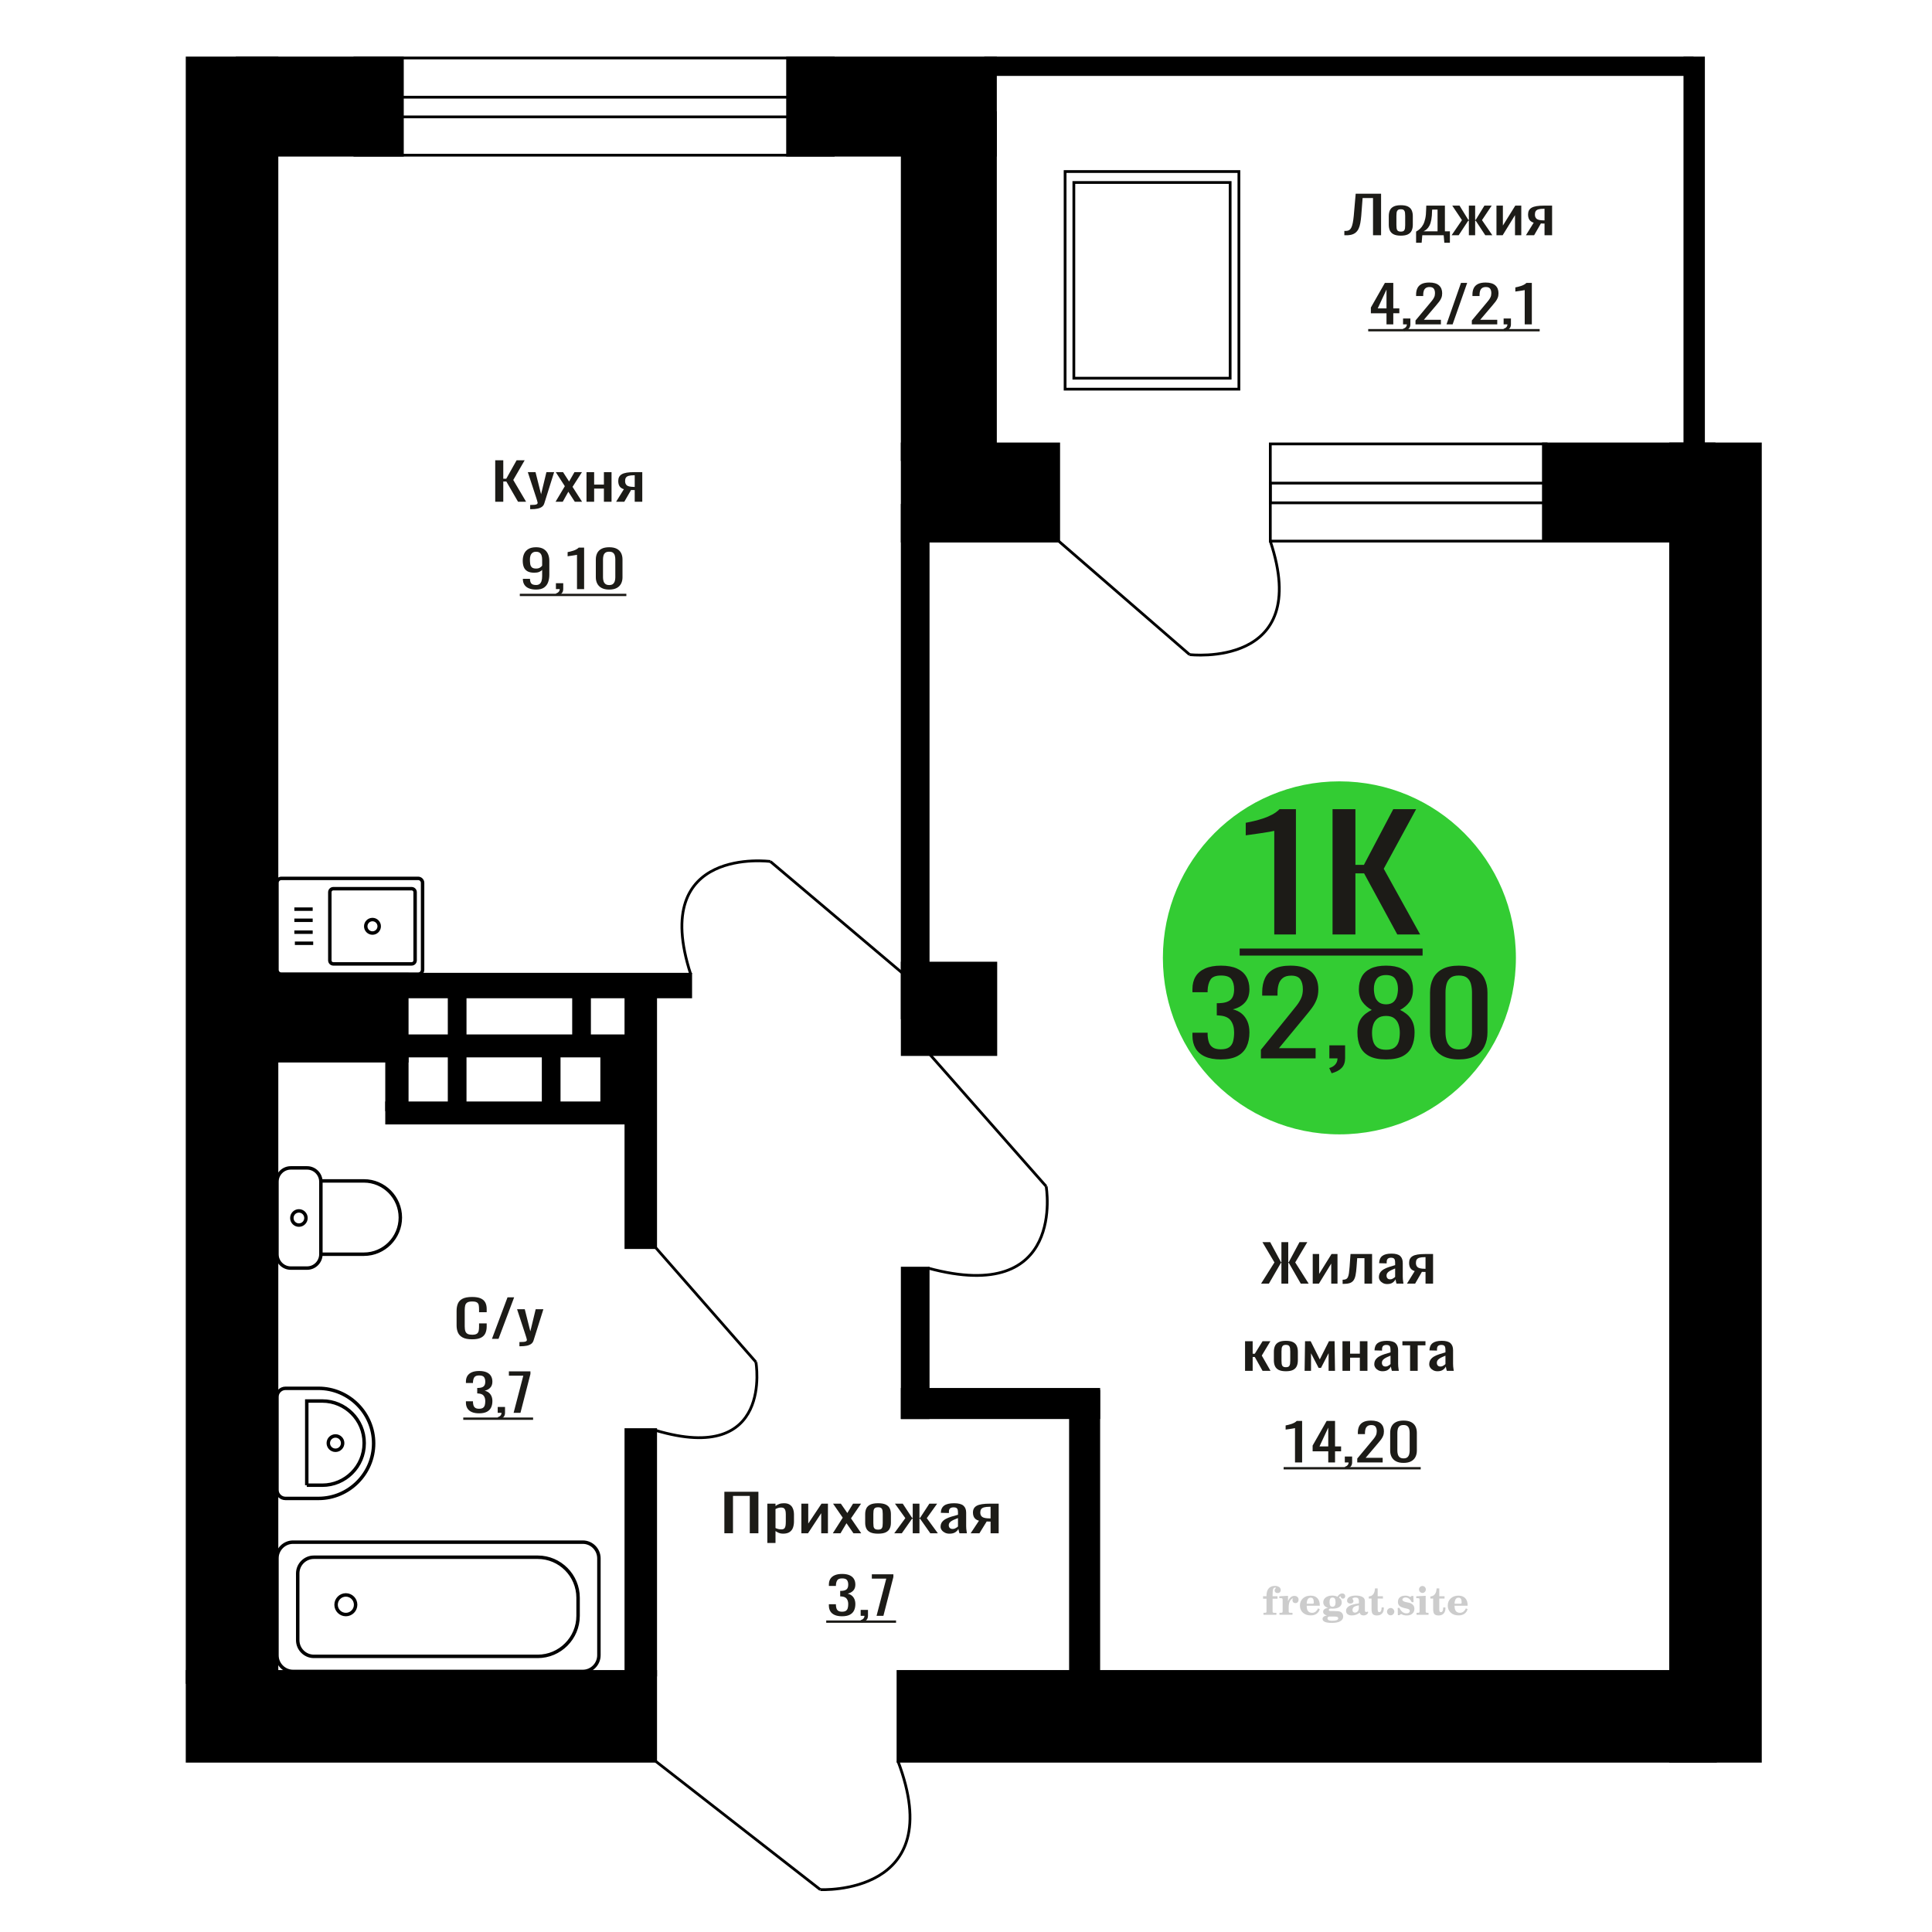 <?xml version="1.0" encoding="UTF-8"?>
<!DOCTYPE svg PUBLIC "-//W3C//DTD SVG 1.1//EN" "http://www.w3.org/Graphics/SVG/1.1/DTD/svg11.dtd">
<!-- Creator: CorelDRAW 2019 -->
<svg xmlns="http://www.w3.org/2000/svg" xml:space="preserve" width="140mm" height="140mm" version="1.1" style="shape-rendering:geometricPrecision; text-rendering:geometricPrecision; image-rendering:optimizeQuality; fill-rule:evenodd; clip-rule:evenodd"
viewBox="0 0 14000 14000"
 xmlns:xlink="http://www.w3.org/1999/xlink">
 <defs>
  <style type="text/css">
   <![CDATA[
    .str0 {stroke:black;stroke-width:25;stroke-miterlimit:22.926}
    .str2 {stroke:black;stroke-width:25.01;stroke-miterlimit:22.926}
    .str1 {stroke:black;stroke-width:20;stroke-miterlimit:22.926}
    .fil1 {fill:none}
    .fil5 {fill:black}
    .fil4 {fill:#1C1B17}
    .fil3 {fill:#33CC33}
    .fil0 {fill:#1C1B17;fill-rule:nonzero}
    .fil2 {fill:#CCCCCC;fill-rule:nonzero}
   ]]>
  </style>
 </defs>
 <g id="Слой_x0020_1">
  <polygon class="fil0" points="5249.01,11110.61 5249.01,10809.88 5495.69,10809.88 5495.69,11110.61 5433.18,11110.61 5433.18,10839.95 5311.5,10839.95 5311.5,11110.61 "/>
  <path id="1" class="fil0" d="M5560.4 11181.15l0 -285.13 59.17 0 0 17.07c7.02,-5.44 15.49,-10.14 25.44,-14.1 9.97,-3.96 21.77,-5.94 35.4,-5.94 16.59,0 29.78,2.9 39.55,8.72 9.77,5.82 17.06,13.12 21.85,21.91 4.79,8.78 7.93,17.69 9.4,26.73 1.48,9.03 2.21,16.77 2.21,23.2l0 51.98c0,15.1 -2.21,29.39 -6.63,42.88 -4.43,13.49 -12.46,24.38 -24.06,32.67 -11.62,8.29 -27.93,12.44 -48.95,12.44 -11.43,0 -21.57,-1.92 -30.42,-5.75 -8.85,-3.84 -16.77,-8.23 -23.79,-13.18l0 86.5 -59.17 0zm101.76 -98.76c10.32,0 17.7,-2.53 22.12,-7.61 4.43,-5.07 7.2,-11.94 8.3,-20.6 1.1,-8.67 1.67,-18.2 1.67,-28.59l0 -51.98c0,-8.91 -0.75,-17.14 -2.22,-24.69 -1.48,-7.55 -4.61,-13.55 -9.4,-18 -4.8,-4.46 -12.35,-6.69 -22.67,-6.69 -7.75,0 -15.13,1.12 -22.13,3.34 -7.01,2.23 -13.09,4.83 -18.26,7.8l0 137.37c5.54,2.72 11.8,5.01 18.81,6.87 7.01,1.86 14.93,2.78 23.78,2.78z"/>
  <polygon id="2" class="fil0" points="5807.08,11110.61 5807.08,10896.02 5856.85,10896.02 5856.85,11040.44 5953.08,10896.02 5999.54,10896.02 5999.54,11110.61 5950.88,11110.61 5950.88,10965.07 5855.19,11110.61 "/>
  <polygon id="3" class="fil0" points="6034.94,11110.61 6106.85,10997.74 6036.61,10896.02 6093.01,10896.02 6140.02,10963.96 6181.51,10896.02 6239.58,10896.02 6166.57,11002.57 6240.68,11110.61 6184.26,11110.61 6133.94,11037.84 6090.8,11110.61 "/>
  <path id="4" class="fil0" d="M6362.91 11113.58c-23.6,0 -42.22,-3.22 -55.87,-9.65 -13.64,-6.44 -23.31,-15.6 -29.03,-27.48 -5.72,-11.88 -8.57,-25.86 -8.57,-41.95l0 -62.37c0,-16.09 2.85,-30.08 8.57,-41.96 5.72,-11.88 15.39,-21.04 29.03,-27.47 13.65,-6.44 32.27,-9.65 55.87,-9.65 23.59,0 42.13,3.21 55.58,9.65 13.46,6.43 23.04,15.59 28.76,27.47 5.72,11.88 8.57,25.87 8.57,41.96l0 62.37c0,16.09 -2.85,30.07 -8.57,41.95 -5.72,11.88 -15.3,21.04 -28.76,27.48 -13.45,6.43 -31.99,9.65 -55.58,9.65zm0 -29.33c11.42,0 19.45,-2.23 24.06,-6.68 4.6,-4.46 7.37,-10.34 8.29,-17.64 0.93,-7.3 1.39,-14.91 1.39,-22.83l0 -67.2c0,-8.17 -0.46,-15.84 -1.39,-23.02 -0.92,-7.18 -3.69,-13.06 -8.29,-17.64 -4.61,-4.57 -12.64,-6.86 -24.06,-6.86 -11.43,0 -19.55,2.29 -24.34,6.86 -4.79,4.58 -7.65,10.46 -8.57,17.64 -0.92,7.18 -1.39,14.85 -1.39,23.02l0 67.2c0,7.92 0.47,15.53 1.39,22.83 0.92,7.3 3.78,13.18 8.57,17.64 4.79,4.45 12.91,6.68 24.34,6.68z"/>
  <polygon id="5" class="fil0" points="6480.16,11110.61 6560.35,11001.09 6485.14,10896.02 6541.55,10896.02 6609.57,10999.23 6613.99,10999.23 6613.99,10896.02 6662.66,10896.02 6662.66,10999.23 6667.09,10999.23 6734.57,10896.02 6790.98,10896.02 6715.77,11001.09 6795.96,11110.61 6741.2,11110.61 6667.09,11005.17 6662.66,11005.17 6662.66,11110.61 6613.99,11110.61 6613.99,11005.17 6609.02,11005.17 6534.91,11110.61 "/>
  <path id="6" class="fil0" d="M6880.02 11113.58c-12.53,0 -23.59,-2.41 -33.19,-7.24 -9.58,-4.83 -17.13,-11.01 -22.67,-18.56 -5.53,-7.55 -8.3,-15.53 -8.3,-23.95 0,-13.37 3.32,-24.63 9.97,-33.79 6.63,-9.15 15.76,-16.89 27.36,-23.2 11.62,-6.31 25.07,-11.82 40.39,-16.52 15.3,-4.7 31.43,-9.28 48.38,-13.74l0 -15.22c0,-8.66 -0.73,-15.84 -2.2,-21.53 -1.48,-5.7 -4.52,-9.97 -9.13,-12.81 -4.61,-2.85 -11.52,-4.27 -20.74,-4.27 -8.12,0 -14.66,1.23 -19.63,3.71 -4.98,2.48 -8.58,6 -10.79,10.58 -2.22,4.58 -3.32,9.96 -3.32,16.15l0 10.77 -58.62 -1.49c0.73,-23.76 8.85,-41.27 24.33,-52.53 15.49,-11.26 39.46,-16.89 71.9,-16.89 31.7,0 54.2,5.81 67.47,17.45 13.27,11.63 19.92,28.46 19.92,50.49l0 98.01c0,6.69 0.27,13.12 0.83,19.31 0.55,6.19 1.28,11.94 2.21,17.26 0.92,5.33 1.75,10.34 2.48,15.04l-54.19 0c-1.12,-3.96 -2.49,-8.97 -4.16,-15.04 -1.65,-6.06 -2.86,-11.57 -3.59,-16.52 -3.69,8.42 -10.78,16.28 -21.28,23.58 -10.52,7.3 -24.99,10.95 -43.43,10.95zm23.23 -34.16c5.89,0 11.44,-1.11 16.59,-3.34 5.17,-2.23 9.77,-4.76 13.83,-7.61 4.06,-2.85 6.82,-5.14 8.29,-6.87l0 -60.89c-9.2,3.47 -17.87,6.93 -25.99,10.4 -8.11,3.46 -15.21,7.12 -21.29,10.95 -6.08,3.84 -10.87,8.17 -14.38,13 -3.51,4.82 -5.25,10.33 -5.25,16.52 0,8.66 2.39,15.47 7.19,20.42 4.78,4.95 11.8,7.42 21.01,7.42z"/>
  <path id="7" class="fil0" d="M7033.77 11110.61l60.29 -90.96c-10.32,-2.72 -18.71,-6.81 -25.16,-12.25 -6.45,-5.45 -11.16,-12.13 -14.11,-20.05 -2.95,-7.92 -4.42,-16.83 -4.42,-26.73 0,-11.39 2.22,-21.17 6.64,-29.33 4.43,-8.17 11.43,-14.85 21.01,-20.05 9.59,-5.2 22.31,-9.04 38.16,-11.51 15.87,-2.48 35.4,-3.71 58.64,-3.71l61.94 0 0 214.59 -58.64 0 0 -84.65c-5.9,0 -10.87,-0.06 -14.92,-0.19 -4.06,-0.12 -8.48,-0.3 -13.28,-0.55l-52.54 85.39 -63.61 0zm137.72 -107.67c0.73,0 1.94,0 3.59,0 1.67,0 2.68,0 3.04,0l0 -84.28c-0.36,0 -1.37,0 -3.04,0 -1.65,0 -2.66,0 -3.04,0 -17.32,0 -31.06,1.43 -41.2,4.27 -10.14,2.85 -17.24,7.3 -21.29,13.37 -4.06,6.06 -6.09,14.17 -6.09,24.32 0,14.11 4.71,24.62 14.11,31.55 9.4,6.94 27.38,10.52 53.92,10.77z"/>
  <path class="fil1 str0" d="M3029.89 7059.54l-990.82 0c-17.78,0 -32.32,-14.59 -32.32,-32.41l0 -629.71c0,-17.83 14.54,-32.41 32.32,-32.41l990.82 0c17.78,0 32.33,14.58 32.33,32.41l0 629.71c0,17.82 -14.55,32.41 -32.33,32.41zm-47.11 -74.8l-567.38 0c-13.95,0 -25.36,-11.44 -25.36,-25.42l0 -494.08c0,-13.99 11.41,-25.44 25.36,-25.44l567.38 0c13.95,0 25.36,11.45 25.36,25.44l0 494.08c0,13.98 -11.41,25.42 -25.36,25.42zm-283.69 -223.59c-26.92,0 -48.74,-21.88 -48.74,-48.88 0,-26.99 21.82,-48.87 48.74,-48.87 26.92,0 48.74,21.88 48.74,48.87 0,27 -21.82,48.88 -48.74,48.88zm-429.54 73.99l-132.87 0m129.18 -80.41l-132.87 0m132.87 -86.17l-132.87 0m132.87 -80.42l-132.87 0"/>
  <path class="fil2" d="M9152.59 11584.93l0 -17.78 25.02 0 0 -5.65c0,-21.97 5.22,-38.99 15.71,-51.17 10.49,-12.19 25.21,-18.26 44.12,-18.26 13.27,0 23.76,2.73 31.52,8.14 7.76,5.41 11.66,12.7 11.66,21.87 0,6.82 -2.07,12.19 -6.21,16.09 -4.14,3.9 -9.87,5.83 -17.26,5.83 -6.07,0 -11.01,-1.78 -14.82,-5.36 -3.81,-3.57 -5.73,-8.18 -5.73,-13.78 0,-5.88 2.63,-11.1 7.95,-15.71 1.08,-1.08 1.64,-1.79 1.64,-2.07 0,-0.99 -0.47,-1.74 -1.36,-2.16 -0.94,-0.47 -2.45,-0.71 -4.57,-0.71 -7,0 -11.85,3.58 -14.53,10.68 -2.73,7.1 -4.09,21.54 -4.09,43.32l0 8.94 35.51 0 0 17.78 -35.51 0 0 91.43c0,4.14 0.84,6.97 2.59,8.47 1.74,1.51 5.08,2.26 10.01,2.26l15.06 0 0 14.11 -93.7 0 0 -14.11 12.37 -0.28c3.76,-0.19 6.3,-0.99 7.67,-2.5 1.31,-1.45 1.97,-4.09 1.97,-7.95l0 -91.43 -25.02 0z"/>
  <path id="1" class="fil2" d="M9271.59 11701.2l0 -14.11 13.22 -0.28c3.86,-0.29 6.44,-1.13 7.71,-2.54 1.27,-1.41 1.93,-4.05 1.93,-7.91l0 -84.47c0,-4.52 -0.99,-7.53 -3.01,-8.99 -2.02,-1.46 -6.21,-2.21 -12.56,-2.21 -0.84,0 -2.21,0.05 -4.09,0.14 -1.88,0.1 -3.29,0.14 -4.33,0.14l0 -13.82 62.89 -3.11 0 38.85c5.55,-12.74 12.14,-22.39 19.9,-28.88 7.71,-6.44 16.41,-9.69 26.15,-9.69 9.03,0 16.37,2.54 22.01,7.58 5.65,5.08 8.47,11.52 8.47,19.42 0,7.72 -2.07,13.88 -6.26,18.53 -4.18,4.66 -9.69,6.97 -16.51,6.97 -6.35,0 -11.52,-2.03 -15.52,-6.12 -4,-4.09 -6.02,-9.41 -6.02,-15.94 0,-2.59 0.42,-4.94 1.27,-7.15 0.8,-2.21 2.12,-4.33 3.86,-6.35 -10.49,3.38 -18.44,10.67 -23.94,21.77 -5.51,11.11 -8.28,25.59 -8.28,43.42l0 29.91c0,3.86 0.66,6.5 1.97,7.95 1.37,1.51 3.91,2.31 7.67,2.5l18.02 0.28 0 14.11 -94.55 0z"/>
  <path id="2" class="fil2" d="M9551.04 11654.63l12.42 5.93c-4.42,14.77 -12.14,26.01 -23.19,33.68 -11.1,7.67 -25.17,11.48 -42.24,11.48 -23.43,0 -42.29,-6.59 -56.68,-19.71 -14.35,-13.13 -21.54,-30.34 -21.54,-51.65 0,-21.26 7.15,-38.57 21.4,-51.83 14.3,-13.27 32.97,-19.9 56.02,-19.9 21.02,0 37.35,6.07 49.01,18.25 11.67,12.14 17.5,29.21 17.5,51.13l0 3.71 -94.83 0 0 1.93c0,16.33 3.3,28.65 9.83,36.97 6.59,8.33 16.37,12.47 29.31,12.47 9.45,0 17.78,-2.73 24.93,-8.19 7.19,-5.45 13.21,-13.54 18.06,-24.27zm-82.13 -33.58l43.37 0c2.96,0 5.03,-0.66 6.21,-1.93 1.18,-1.27 1.79,-3.62 1.79,-7.05 0,-12.14 -1.84,-20.98 -5.46,-26.49 -3.62,-5.5 -9.31,-8.27 -17.12,-8.27 -8.98,0 -15.85,3.62 -20.6,10.81 -4.71,7.25 -7.43,18.21 -8.19,32.93z"/>
  <path id="3" class="fil2" d="M9615.57 11706.33c-9.12,-2.31 -15.99,-5.69 -20.65,-10.26 -4.65,-4.56 -6.96,-10.16 -6.96,-16.88 0,-7.43 3.06,-13.55 9.22,-18.39 6.16,-4.8 15.05,-8.09 26.62,-9.84 -11.38,-3.05 -20.03,-8.04 -26.01,-15.05 -5.97,-6.96 -8.98,-15.47 -8.98,-25.49 0,-14.3 6.07,-25.97 18.2,-34.9 12.14,-8.99 27.99,-13.45 47.56,-13.45 6.91,0 13.4,0.7 19.56,2.07 6.17,1.36 12.14,3.43 17.92,6.16l4.85 -7.01c3.76,-5.36 8.28,-9.46 13.5,-12.37 5.22,-2.92 10.68,-4.38 16.37,-4.38 6.25,0 11.33,1.79 15.28,5.37 3.96,3.62 5.93,8.23 5.93,13.82 0,5.51 -1.5,10.02 -4.56,13.46 -3.01,3.43 -6.96,5.17 -11.81,5.17 -3.34,0 -6.16,-0.7 -8.56,-2.12 -2.4,-1.45 -4.33,-3.62 -5.78,-6.53 -0.57,-1.13 -0.9,-2.5 -1.09,-4.14 -0.28,-2.31 -1.27,-3.48 -2.91,-3.58 -1.65,0 -3.48,0.8 -5.51,2.4 -2.02,1.6 -3.66,3.62 -4.93,6.07 6.96,4.8 12.04,9.92 15.24,15.43 3.19,5.55 4.79,11.9 4.79,19.05 0,14.34 -5.83,25.58 -17.45,33.72 -11.62,8.14 -27.75,12.23 -48.4,12.23 -1.74,0 -4.18,-0.09 -7.34,-0.28 -3.1,-0.19 -5.36,-0.28 -6.72,-0.28 -4.33,0 -7.72,0.8 -10.11,2.44 -2.45,1.6 -3.67,3.81 -3.67,6.64 0,3.24 1.08,5.5 3.24,6.77 2.17,1.27 5.93,1.93 11.34,1.93l20.46 0c10.72,0 20.08,0.33 28.03,1.03 8,0.71 13.45,1.6 16.51,2.68 7.72,2.78 13.74,7.34 18.06,13.78 4.33,6.45 6.5,13.88 6.5,22.3 0,14.86 -7.06,26.29 -21.17,34.29 -14.11,8 -34.34,11.99 -60.73,11.99 -22.43,0 -39.32,-2.44 -50.65,-7.29 -11.34,-4.89 -17.03,-12.13 -17.03,-21.77 0,-6.35 2.77,-11.62 8.28,-15.9 5.5,-4.28 13.36,-7.25 23.56,-8.89zm13.88 7.85c-3.58,1.46 -6.12,3.15 -7.62,5.04 -1.51,1.88 -2.26,4.32 -2.26,7.38 0,6.16 2.68,10.72 8,13.64 5.31,2.96 13.59,4.42 24.83,4.42 15.24,0 26.53,-1.41 33.82,-4.18 7.29,-2.83 10.96,-7.15 10.96,-13.08 0,-4.66 -1.97,-8.04 -5.93,-10.11 -3.95,-2.07 -10.72,-3.11 -20.32,-3.11l-41.48 0zm4.8 -104.51c0,11.61 1.74,20.08 5.22,25.4 3.53,5.31 8.98,7.99 16.46,7.99 7.53,0 13.08,-2.68 16.7,-8.09 3.57,-5.36 5.36,-13.78 5.36,-25.3 0,-11.29 -1.79,-19.66 -5.36,-25.07 -3.62,-5.41 -9.17,-8.14 -16.7,-8.14 -7.48,0 -12.93,2.73 -16.46,8.14 -3.48,5.41 -5.22,13.78 -5.22,25.07z"/>
  <path id="4" class="fil2" d="M9846.81 11632.9c-16.7,2.68 -28.6,6.63 -35.66,11.86 -7.1,5.22 -10.63,12.55 -10.63,22.06 0,5.78 1.6,10.34 4.75,13.78 3.15,3.38 7.43,5.08 12.75,5.08 8.7,0 15.71,-3.25 20.93,-9.74 5.22,-6.49 7.86,-15.38 7.86,-26.67l0 -16.37zm43.74 35.75c0,4.52 0.8,7.71 2.4,9.64 1.6,1.93 4.23,2.87 7.81,2.87 1.64,0 3.52,-0.47 5.64,-1.46 2.12,-0.94 3.43,-1.41 4,-1.41 1.08,0 1.97,0.33 2.63,1.08 0.61,0.76 0.94,1.79 0.94,3.2 0,5.88 -3.34,11.25 -10.06,16.14 -6.73,4.84 -14.77,7.29 -24.13,7.29 -7.01,0 -12.98,-1.84 -17.92,-5.55 -4.99,-3.72 -7.9,-8.52 -8.85,-14.35 -7.71,6.3 -16.46,11.2 -26.24,14.68 -9.79,3.48 -19.85,5.22 -30.25,5.22 -13.5,0 -23.99,-2.92 -31.42,-8.8 -7.43,-5.88 -11.14,-14.16 -11.14,-24.83 0,-14.21 7.47,-25.64 22.38,-34.2 14.92,-8.61 38.53,-15.05 70.75,-19.38l0 -15.33c0,-9.93 -1.98,-16.94 -5.93,-21.07 -3.95,-4.14 -10.53,-6.21 -19.71,-6.21 -5.97,0 -11,0.98 -15.05,2.96 -4.09,1.98 -6.16,4.28 -6.16,6.82 0,0.66 1.22,2.54 3.67,5.69 2.44,3.11 3.67,6.59 3.67,10.49 0,5.32 -2.07,9.6 -6.26,12.89 -4.18,3.24 -9.64,4.89 -16.32,4.89 -6.82,0 -12.47,-1.97 -16.98,-5.93 -4.47,-3.95 -6.73,-8.89 -6.73,-14.86 0,-11.76 5.65,-20.88 16.94,-27.37 11.33,-6.45 27.28,-9.69 47.97,-9.69 11.57,0 21.73,1.17 30.53,3.52 8.75,2.31 15.99,5.79 21.68,10.35 4.52,3.53 7.67,7.48 9.46,11.95 1.79,4.42 2.68,11.24 2.68,20.41l0 60.35z"/>
  <path id="5" class="fil2" d="M10027.29 11647.86c0,0.66 0.09,1.65 0.24,2.96 0.14,1.32 0.18,2.31 0.18,2.97 0,16.51 -4.37,29.39 -13.12,38.66 -8.8,9.22 -20.98,13.83 -36.55,13.83 -14.2,0 -24.32,-3.34 -30.29,-10.07 -5.97,-6.68 -8.94,-18.48 -8.94,-35.41l0 -77 -20.32 0 0 -15.15c13.97,-0.89 24.84,-6.35 32.55,-16.27 7.72,-9.93 11.95,-23.95 12.7,-41.96l19.38 0 0 56.73 38.1 0 0 16.65 -38.1 0 0 74.78c0,9.55 0.9,15.9 2.64,19.01 1.74,3.15 4.79,4.7 9.22,4.7 5.41,0 9.5,-2.87 12.32,-8.56 2.77,-5.69 4.33,-14.3 4.61,-25.87l15.38 0z"/>
  <path id="6" class="fil2" d="M10077.2 11652.09c7.15,0 13.35,2.59 18.58,7.81 5.22,5.18 7.85,11.38 7.85,18.63 0,7.29 -2.59,13.54 -7.81,18.77 -5.17,5.22 -11.38,7.85 -18.62,7.85 -7.2,0 -13.36,-2.63 -18.54,-7.85 -5.22,-5.23 -7.8,-11.48 -7.8,-18.77 0,-7.15 2.63,-13.36 7.85,-18.58 5.22,-5.22 11.38,-7.86 18.49,-7.86z"/>
  <path id="7" class="fil2" d="M10128.47 11651.53l12.18 0c5.79,12.79 13.12,22.58 22.01,29.35 8.94,6.77 18.87,10.16 29.87,10.16 7.2,0 12.89,-1.6 17.08,-4.75 4.23,-3.2 6.35,-7.43 6.35,-12.79 0,-4.8 -1.84,-8.47 -5.55,-11.06 -3.72,-2.59 -11.62,-5.13 -23.76,-7.62 -20.84,-4 -35.51,-9.64 -44.02,-16.84 -8.52,-7.19 -12.75,-17.26 -12.75,-30.19 0,-14.35 4.75,-25.45 14.25,-33.31 9.5,-7.9 23,-11.85 40.45,-11.85 6.49,0 12.7,0.8 18.49,2.45 5.83,1.64 11.15,3.99 15.94,7.1l11.06 -7.57 11.61 0 1.37 45.15 -13.27 0c-4.93,-10.58 -11.33,-18.91 -19.14,-24.88 -7.81,-5.98 -16.18,-8.99 -25.16,-8.99 -6.82,0 -12.37,1.51 -16.65,4.57 -4.33,3.05 -6.5,6.86 -6.5,11.47 0,8.75 11.15,15.1 33.4,19.05 2.68,0.47 4.75,0.85 6.21,1.13 15.71,2.92 27.56,8.23 35.46,15.95 7.91,7.71 11.86,17.73 11.86,30.01 0,14.81 -4.99,26.53 -14.96,35.18 -9.97,8.7 -23.57,13.03 -40.83,13.03 -7.71,0 -15.05,-0.89 -21.92,-2.73 -6.91,-1.83 -13.12,-4.47 -18.76,-7.95l-12.14 8.42 -11.34 0 -0.84 -52.49z"/>
  <path id="8" class="fil2" d="M10282.79 11517.76c0,-7.01 2.4,-12.94 7.25,-17.78 4.84,-4.89 10.67,-7.34 17.59,-7.34 6.63,0 12.37,2.45 17.26,7.38 4.85,4.94 7.29,10.82 7.29,17.74 0,6.91 -2.4,12.84 -7.24,17.87 -4.85,5.03 -10.59,7.53 -17.31,7.53 -6.92,0 -12.75,-2.45 -17.59,-7.39 -4.85,-4.94 -7.25,-10.91 -7.25,-18.01zm48.26 158.56c0,3.95 0.66,6.68 1.93,8.09 1.32,1.41 3.91,2.21 7.76,2.4l11.2 0.28 0 14.11 -87.21 0 0 -14.11 12.28 -0.28c3.81,-0.19 6.39,-0.99 7.71,-2.5 1.37,-1.45 2.02,-4.14 2.02,-7.99l0 -84.48c0,-4.47 -0.98,-7.48 -3.01,-8.94 -2.02,-1.46 -6.16,-2.21 -12.41,-2.21 -0.85,0 -2.17,0.05 -4.1,0.14 -1.88,0.1 -3.34,0.14 -4.46,0.14l0 -13.82 68.29 -3.11 0 112.28z"/>
  <path id="9" class="fil2" d="M10473.76 11647.86c0,0.66 0.09,1.65 0.24,2.96 0.14,1.32 0.18,2.31 0.18,2.97 0,16.51 -4.37,29.39 -13.12,38.66 -8.8,9.22 -20.98,13.83 -36.55,13.83 -14.2,0 -24.32,-3.34 -30.29,-10.07 -5.97,-6.68 -8.94,-18.48 -8.94,-35.41l0 -77 -20.32 0 0 -15.15c13.97,-0.89 24.84,-6.35 32.55,-16.27 7.72,-9.93 11.95,-23.95 12.7,-41.96l19.38 0 0 56.73 38.1 0 0 16.65 -38.1 0 0 74.78c0,9.55 0.9,15.9 2.64,19.01 1.74,3.15 4.79,4.7 9.22,4.7 5.41,0 9.5,-2.87 12.32,-8.56 2.77,-5.69 4.33,-14.3 4.61,-25.87l15.38 0z"/>
  <path id="10" class="fil2" d="M10622.35 11654.63l12.42 5.93c-4.42,14.77 -12.14,26.01 -23.19,33.68 -11.1,7.67 -25.17,11.48 -42.24,11.48 -23.43,0 -42.29,-6.59 -56.68,-19.71 -14.35,-13.13 -21.54,-30.34 -21.54,-51.65 0,-21.26 7.15,-38.57 21.4,-51.83 14.3,-13.27 32.97,-19.9 56.02,-19.9 21.02,0 37.35,6.07 49.01,18.25 11.67,12.14 17.5,29.21 17.5,51.13l0 3.71 -94.83 0 0 1.93c0,16.33 3.3,28.65 9.83,36.97 6.59,8.33 16.37,12.47 29.31,12.47 9.45,0 17.78,-2.73 24.93,-8.19 7.19,-5.45 13.21,-13.54 18.06,-24.27zm-82.13 -33.58l43.37 0c2.96,0 5.03,-0.66 6.21,-1.93 1.18,-1.27 1.79,-3.62 1.79,-7.05 0,-12.14 -1.84,-20.98 -5.46,-26.49 -3.62,-5.5 -9.31,-8.27 -17.12,-8.27 -8.98,0 -15.85,3.62 -20.6,10.81 -4.71,7.25 -7.43,18.21 -8.19,32.93z"/>
  <circle class="fil3" cx="9705.73" cy="6940.96" r="1279.04"/>
  <path class="fil0" d="M8846.38 7676.93c-45.66,0 -83.72,-6.85 -114.16,-20.56 -30.44,-13.71 -53.27,-33.46 -68.48,-59.24 -15.23,-25.77 -22.83,-56.21 -22.83,-91.31l0 -22.22 109.99 0c0,2.2 0,4.53 0,7 0,2.47 0,5.07 0,7.81 0.7,19.75 3.64,37.57 8.82,53.48 5.2,15.9 14.53,28.52 28.03,37.84 13.49,9.32 33.04,13.99 58.63,13.99 26.99,0 47.4,-5.08 61.23,-15.22 13.84,-10.15 23.18,-24.55 28.02,-43.19 4.85,-18.65 7.27,-40.04 7.27,-64.17 0,-35.1 -8.14,-63.76 -24.4,-85.97 -16.25,-22.22 -44.79,-34.42 -85.61,-36.61 -2.07,-0.55 -4.67,-0.83 -7.79,-0.83 -3.11,0 -5.7,0 -7.78,0l0 -88.02c2.08,0 4.5,0 7.27,0 2.77,0 5.18,0 7.26,0 39.43,-1.1 67.8,-9.33 85.1,-24.68 17.29,-15.36 25.95,-40.86 25.95,-76.51 0,-30.17 -6.41,-54.3 -19.2,-72.4 -12.81,-18.1 -38.22,-27.15 -76.28,-27.15 -38.05,0 -63.3,10.01 -75.77,30.03 -12.45,20.02 -19.36,45.66 -20.75,76.92 0,2.2 0,4.53 0,6.99 0,2.47 0,4.8 0,7l-109.99 0 0 -22.21c0,-35.65 7.6,-66.09 22.83,-91.32 15.21,-25.23 38.22,-44.7 69,-58.41 30.79,-13.71 69.01,-20.57 114.68,-20.57 46.36,0 84.76,6.86 115.19,20.57 30.44,13.71 53.28,33.32 68.49,58.82 15.22,25.5 22.83,56.08 22.83,91.73 0,40.03 -10.89,72.12 -32.68,96.25 -21.8,24.13 -51.03,40.59 -87.7,49.36 25.61,6.04 47.22,16.46 64.86,31.26 17.65,14.81 31.31,33.6 41,56.36 9.68,22.76 14.52,49.22 14.52,79.39 0,39.48 -6.91,73.9 -20.75,103.24 -13.84,29.34 -35.98,52.11 -66.42,68.29 -30.43,16.17 -70.56,24.26 -120.38,24.26z"/>
  <path id="1" class="fil0" d="M9136.96 7669.53l0 -62.52 213.78 -264.08c15.92,-19.75 30.61,-38.12 44.11,-55.12 13.49,-17.01 24.56,-34.97 33.2,-53.89 8.66,-18.92 12.98,-40.72 12.98,-65.4 0,-30.72 -6.23,-54.85 -18.68,-72.4 -12.46,-17.55 -34.25,-26.32 -65.38,-26.32 -26.29,0 -46.7,5.76 -61.23,17.27 -14.53,11.52 -24.56,26.6 -30.1,45.25 -5.54,18.65 -8.3,38.67 -8.3,60.06l0 22.21 -111.05 0 0 -23.04c0,-40.03 6.75,-74.45 20.25,-103.24 13.49,-28.8 35.28,-51.15 65.38,-67.05 30.09,-15.91 70.05,-23.86 119.85,-23.86 67.81,0 118.31,15.22 151.53,45.66 33.2,30.44 49.8,72.53 49.8,126.28 0,28.52 -4.31,53.47 -12.97,74.86 -8.64,21.39 -19.89,41.41 -33.73,60.06 -13.84,18.65 -29.05,37.84 -45.65,57.59l-193.03 233.64 265.66 0 0 74.04 -396.42 0z"/>
  <path id="2" class="fil0" d="M9649.61 7777.3l-17.63 -37.84c18.68,-4.94 33.38,-13.58 44.1,-25.92 10.72,-12.34 16.08,-27.01 16.08,-44.01l-59.15 0 0 -94.61 114.15 0 0 92.96c0,29.07 -7.94,52.24 -23.86,69.52 -15.91,17.28 -40.47,30.58 -73.69,39.9z"/>
  <path id="3" class="fil0" d="M10043.97 7676.93c-50.51,0 -90.98,-7.95 -121.41,-23.85 -30.46,-15.91 -52.42,-38.53 -65.9,-67.87 -13.5,-29.35 -20.25,-63.76 -20.25,-103.25 0,-22.49 2.42,-42.23 7.27,-59.23 4.84,-17.01 11.93,-31.95 21.28,-44.84 9.33,-12.89 20.41,-24.13 33.2,-33.73 12.8,-9.6 26.82,-18.24 42.03,-25.91 -27.68,-14.81 -50.15,-34.15 -67.45,-58 -17.29,-23.86 -25.95,-54.16 -25.95,-90.91 0,-35.1 6.93,-65.54 20.75,-91.32 13.84,-25.77 35.46,-45.66 64.87,-59.64 29.4,-13.99 66.59,-20.98 111.56,-20.98 44.97,0 81.81,6.99 110.53,20.98 28.71,13.98 49.98,33.87 63.82,59.64 13.83,25.78 20.75,56.22 20.75,91.32 0,37.3 -8.47,67.73 -25.42,91.32 -16.95,23.58 -39.61,42.78 -67.98,57.59 15.23,7.67 29.23,16.31 42.03,25.91 12.81,9.6 23.87,20.84 33.22,33.73 9.33,12.89 16.6,27.83 21.78,44.84 5.2,17 7.78,36.74 7.78,59.23 0,39.49 -6.73,73.9 -20.23,103.25 -13.48,29.34 -35.28,51.96 -65.38,67.87 -30.1,15.9 -70.39,23.85 -120.9,23.85zm0 -69.92c26.98,0 47.73,-5.49 62.27,-16.46 14.53,-10.97 24.38,-25.77 29.58,-44.42 5.18,-18.65 7.78,-39.49 7.78,-62.53 0,-20.84 -2.94,-40.44 -8.83,-58.82 -5.88,-18.37 -16.08,-33.45 -30.6,-45.24 -14.53,-11.8 -34.6,-17.69 -60.2,-17.69 -25.59,0 -45.84,5.76 -60.71,17.27 -14.88,11.52 -25.42,26.47 -31.65,44.84 -6.22,18.37 -9.34,38.25 -9.34,59.64 0,23.04 2.77,43.88 8.3,62.53 5.54,18.65 15.75,33.45 30.62,44.42 14.87,10.97 35.8,16.46 62.78,16.46zm0 -329.08c23.53,-0.54 41.34,-6.3 53.45,-17.27 12.11,-10.97 20.57,-25.09 25.42,-42.37 4.84,-17.28 7.26,-35.24 7.26,-53.89 0,-27.42 -6.22,-50.73 -18.68,-69.92 -12.45,-19.2 -34.93,-28.8 -67.45,-28.8 -32.52,0 -55.35,9.6 -68.5,28.8 -13.14,19.19 -19.71,42.5 -19.71,69.92 0,18.65 2.42,36.61 7.26,53.89 4.85,17.28 13.67,31.4 26.47,42.37 12.8,10.97 30.95,16.73 54.48,17.27z"/>
  <path id="4" class="fil0" d="M10571.16 7676.93c-47.74,0 -86.99,-8.5 -117.78,-25.5 -30.8,-17 -53.63,-40.31 -68.5,-69.93 -14.87,-29.61 -22.3,-63.34 -22.3,-101.19l0 -287.11c0,-38.94 7.25,-73.08 21.78,-102.43 14.53,-29.34 37.19,-52.24 67.98,-68.69 30.78,-16.45 70.39,-24.68 118.82,-24.68 48.44,0 87.87,8.23 118.31,24.68 30.44,16.45 52.93,39.35 67.45,68.69 14.53,29.35 21.8,63.49 21.8,102.43l0 287.11c0,38.4 -7.44,72.4 -22.32,102.02 -14.87,29.61 -37.53,52.78 -67.96,69.51 -30.44,16.73 -69.54,25.09 -117.28,25.09zm0 -72.39c26.3,0 46.18,-6.03 59.68,-18.1 13.48,-12.07 22.83,-27.56 28.01,-46.48 5.19,-18.92 7.79,-38.53 7.79,-58.82l0 -288.76c0,-21.39 -2.42,-41.55 -7.27,-60.47 -4.84,-18.92 -14,-34.14 -27.5,-45.66 -13.48,-11.52 -33.73,-17.28 -60.71,-17.28 -26.98,0 -47.38,5.76 -61.22,17.28 -13.84,11.52 -23.19,26.74 -28.03,45.66 -4.84,18.92 -7.27,39.08 -7.27,60.47l0 288.76c0,20.29 2.6,39.9 7.79,58.82 5.19,18.92 14.88,34.41 29.06,46.48 14.18,12.07 34.07,18.1 59.67,18.1z"/>
  <path class="fil0" d="M9233.8 6771.66l0 -751.02c-0.98,0.74 -11.98,2.99 -32.99,6.72 -21.03,3.74 -44.73,7.48 -71.13,11.21 -26.38,3.74 -49.85,7.1 -70.38,10.09 -20.52,2.99 -31.28,4.48 -32.26,4.48l0 -90.79c16.62,-2.99 35.92,-7.1 57.92,-12.33 22,-5.23 44.49,-11.58 67.46,-19.06 22.97,-7.47 44.96,-16.81 65.98,-28.02 21.02,-11.21 38.85,-24.29 53.52,-39.23l118.78 0 0 907.95 -156.9 0z"/>
  <polygon id="1" class="fil0" points="9656.12,6771.66 9656.12,5863.71 9821.81,5863.71 9821.81,6267.24 9883.4,6267.24 10096.03,5863.71 10261.72,5863.71 10027.1,6295.26 10291.05,6771.66 10125.36,6771.66 9884.86,6328.89 9821.81,6328.89 9821.81,6771.66 "/>
  <polygon id="2" class="fil4" points="8983.05,6873.56 10308.64,6873.56 10308.64,6924.51 8983.05,6924.51 "/>
  <polygon class="fil0" points="3588.58,3635.94 3588.58,3335.22 3646.97,3335.22 3646.97,3468.87 3668.67,3468.87 3743.61,3335.22 3802,3335.22 3719.32,3478.15 3812.33,3635.94 3753.94,3635.94 3669.2,3489.29 3646.97,3489.29 3646.97,3635.94 "/>
  <path id="1" class="fil0" d="M3841.8 3689.77l0 -30.44c13.43,0 24.11,-0.43 32.03,-1.3 7.93,-0.87 13.61,-2.48 17.07,-4.83 3.43,-2.35 5.16,-5.63 5.16,-9.83 0,-2.23 -1.21,-7.18 -3.62,-14.86 -2.41,-7.67 -5,-15.84 -7.75,-24.5l-59.94 -182.66 55.8 0 40.31 160.39 38.76 -160.39 55.81 0 -71.31 226.47c-3.1,10.4 -8.79,18.63 -17.06,24.69 -8.27,6.06 -18.86,10.46 -31.78,13.18 -12.92,2.72 -28.51,4.08 -46.77,4.08l-6.71 0z"/>
  <polygon id="2" class="fil0" points="4025.76,3635.94 4092.95,3523.08 4027.32,3421.35 4080.02,3421.35 4123.95,3489.29 4162.72,3421.35 4216.98,3421.35 4148.76,3527.9 4218.01,3635.94 4165.29,3635.94 4118.27,3563.17 4077.96,3635.94 "/>
  <polygon id="3" class="fil0" points="4250.05,3635.94 4250.05,3421.35 4305.34,3421.35 4305.34,3511.57 4376.15,3511.57 4376.15,3421.35 4431.43,3421.35 4431.43,3635.94 4376.15,3635.94 4376.15,3540.53 4305.34,3540.53 4305.34,3635.94 "/>
  <path id="4" class="fil0" d="M4464.51 3635.94l56.33 -90.96c-9.65,-2.72 -17.48,-6.81 -23.51,-12.25 -6.03,-5.45 -10.43,-12.13 -13.18,-20.05 -2.76,-7.92 -4.14,-16.83 -4.14,-26.73 0,-11.38 2.08,-21.16 6.21,-29.33 4.14,-8.17 10.68,-14.85 19.63,-20.05 8.96,-5.19 20.85,-9.03 35.66,-11.51 14.81,-2.47 33.07,-3.71 54.77,-3.71l57.89 0 0 214.59 -54.78 0 0 -84.65c-5.51,0 -10.16,-0.06 -13.95,-0.18 -3.8,-0.13 -7.93,-0.31 -12.4,-0.56l-49.1 85.39 -59.43 0zm128.68 -107.67c0.69,0 1.81,0 3.36,0 1.54,0 2.49,0 2.84,0l0 -84.27c-0.35,0 -1.3,0 -2.84,0 -1.55,0 -2.49,0 -2.84,0 -16.2,0 -29.02,1.42 -38.5,4.27 -9.48,2.84 -16.11,7.3 -19.89,13.36 -3.8,6.07 -5.7,14.17 -5.7,24.32 0,14.11 4.4,24.63 13.18,31.56 8.79,6.93 25.59,10.52 50.39,10.76z"/>
  <path class="fil0" d="M6101.77 11712.07c-21.2,0 -38.88,-3.09 -53.01,-9.28 -14.14,-6.19 -24.75,-15.1 -31.81,-26.73 -7.07,-11.63 -10.6,-25.37 -10.6,-41.21l0 -10.03 51.09 0c0,0.99 0,2.04 0,3.16 0,1.11 0,2.29 0,3.53 0.31,8.91 1.68,16.95 4.09,24.13 2.41,7.18 6.75,12.87 13.02,17.08 6.26,4.2 15.33,6.31 27.22,6.31 12.54,0 22.02,-2.29 28.44,-6.87 6.43,-4.58 10.77,-11.08 13.01,-19.49 2.25,-8.42 3.38,-18.07 3.38,-28.96 0,-15.84 -3.78,-28.77 -11.32,-38.8 -7.56,-10.02 -20.81,-15.53 -39.77,-16.52 -0.97,-0.25 -2.16,-0.37 -3.62,-0.37 -1.44,0 -2.64,0 -3.61,0l0 -39.73c0.97,0 2.09,0 3.38,0 1.28,0 2.4,0 3.36,0 18.32,-0.49 31.49,-4.2 39.53,-11.14 8.03,-6.93 12.05,-18.44 12.05,-34.52 0,-13.62 -2.98,-24.51 -8.92,-32.68 -5.95,-8.16 -17.75,-12.25 -35.43,-12.25 -17.67,0 -29.39,4.52 -35.18,13.55 -5.77,9.04 -8.99,20.61 -9.63,34.72 0,0.99 0,2.04 0,3.15 0,1.12 0,2.17 0,3.16l-51.09 0 0 -10.02c0,-16.09 3.53,-29.83 10.6,-41.22 7.06,-11.38 17.75,-20.17 32.05,-26.36 14.3,-6.18 32.05,-9.28 53.25,-9.28 21.54,0 39.36,3.1 53.5,9.28 14.15,6.19 24.74,15.04 31.81,26.55 7.07,11.51 10.61,25.31 10.61,41.4 0,18.07 -5.06,32.54 -15.19,43.44 -10.12,10.89 -23.69,18.31 -40.72,22.27 11.89,2.72 21.93,7.43 30.12,14.11 8.19,6.68 14.54,15.16 19.04,25.43 4.49,10.27 6.75,22.22 6.75,35.83 0,17.82 -3.22,33.35 -9.64,46.59 -6.43,13.25 -16.71,23.52 -30.85,30.82 -14.13,7.3 -32.78,10.95 -55.91,10.95z"/>
  <path id="1" class="fil0" d="M6244.44 11757.37l-8.2 -17.08c8.68,-2.23 15.5,-6.13 20.49,-11.7 4.98,-5.57 7.46,-12.19 7.46,-19.86l-27.47 0 0 -42.7 53.02 0 0 41.96c0,13.12 -3.69,23.57 -11.09,31.37 -7.38,7.8 -18.79,13.8 -34.21,18.01z"/>
  <polygon id="2" class="fil0" points="6351.92,11708.73 6422.28,11439.19 6317.7,11439.19 6317.7,11408 6473.85,11408 6473.85,11427.31 6401.56,11708.73 "/>
  <polygon id="3" class="fil4" points="5987.07,11742.48 6493.13,11742.48 6493.13,11759.36 5987.07,11759.36 "/>
  <path class="fil1 str1" d="M5944.27 13692.91c0,0 933.85,47.58 562.91,-930.41"/>
  <line class="fil1 str1" x1="4751.03" y1="12762.5" x2="5944.27" y2= "13692.91" />
  <path class="fil1 str2" d="M2157.4 11401.63l0 483.7c0,64.54 52.59,117.33 116.87,117.33l1622.48 0c160.73,0 292.22,-131.99 292.22,-293.33l0 -131.7c0,-161.34 -131.49,-293.33 -292.22,-293.33l-1622.48 0c-64.28,0 -116.87,52.8 -116.87,117.33zm-150.66 -109.26l0 702.21c0,64.53 52.6,117.33 116.88,117.33l2099.44 0c64.29,0 116.88,-52.8 116.88,-117.33l0 -702.21c0,-64.52 -52.59,-117.33 -116.88,-117.33l-2099.44 0c-64.28,0 -116.88,52.81 -116.88,117.33zm428.63 336.15c0,39.26 31.7,71.08 70.81,71.08 39.11,0 70.82,-31.82 70.82,-71.08 0,-39.26 -31.71,-71.09 -70.82,-71.09 -39.11,0 -70.81,31.83 -70.81,71.09z"/>
  <path class="fil1 str0" d="M2006.74 10796.16l0 -673.83c0,-34.12 27.96,-62.02 62.13,-62.02l239.08 0c219.8,0 399.62,179.51 399.62,398.93l0 0.01c0,219.42 -179.82,398.94 -399.62,398.94l-239.08 0c-34.17,0 -62.13,-27.91 -62.13,-62.03zm216.21 -33.73l0 -610.24 112.62 0c166.87,0 303.41,136.3 303.41,302.89l0 4.46c0,166.58 -136.54,302.89 -303.41,302.89l-112.62 0zm156.03 -305.13c0,-28.66 23.27,-51.9 51.99,-51.9 28.72,0 51.99,23.24 51.99,51.9 0,28.67 -23.27,51.91 -51.99,51.91 -28.72,0 -51.99,-23.24 -51.99,-51.91z"/>
  <path class="fil0" d="M10047.11 2350.63l0 -80.57 -113.27 0 0 -41.58 101.7 -178.58 60.73 0 0 184.89 43.85 0 0 35.27 -43.85 0 0 80.57 -49.16 0zm-63.63 -115.84l63.63 0 0 -136.62 -63.63 136.62z"/>
  <path id="1" class="fil0" d="M10174.81 2399.27l-8.19 -17.08c8.68,-2.23 15.5,-6.13 20.49,-11.7 4.98,-5.57 7.46,-12.19 7.46,-19.86l-27.47 0 0 -42.7 53.02 0 0 41.96c0,13.12 -3.69,23.57 -11.09,31.37 -7.38,7.8 -18.79,13.8 -34.22,18.01z"/>
  <path id="2" class="fil0" d="M10257.23 2350.63l0 -28.22 99.28 -119.17c7.4,-8.91 14.23,-17.21 20.49,-24.88 6.27,-7.67 11.41,-15.78 15.42,-24.32 4.02,-8.54 6.02,-18.38 6.02,-29.51 0,-13.86 -2.88,-24.75 -8.67,-32.68 -5.78,-7.92 -15.9,-11.88 -30.36,-11.88 -12.2,0 -21.69,2.6 -28.43,7.8 -6.75,5.2 -11.41,12.01 -13.98,20.42 -2.57,8.42 -3.86,17.45 -3.86,27.1l0 10.03 -51.57 0 0 -10.4c0,-18.07 3.14,-33.6 9.4,-46.59 6.27,-13 16.39,-23.08 30.36,-30.26 13.98,-7.18 32.53,-10.77 55.66,-10.77 31.5,0 54.95,6.87 70.37,20.61 15.43,13.73 23.14,32.73 23.14,56.99 0,12.87 -2.02,24.13 -6.03,33.78 -4.01,9.66 -9.24,18.69 -15.66,27.11 -6.43,8.41 -13.49,17.07 -21.2,25.99l-89.65 105.44 123.39 0 0 33.41 -184.12 0z"/>
  <polygon id="3" class="fil0" points="10481.83,2350.63 10586.89,2049.9 10631.71,2049.9 10526.16,2350.63 "/>
  <path id="4" class="fil0" d="M10665.45 2350.63l0 -28.22 99.28 -119.17c7.4,-8.91 14.23,-17.21 20.49,-24.88 6.27,-7.67 11.41,-15.78 15.42,-24.32 4.02,-8.54 6.02,-18.38 6.02,-29.51 0,-13.86 -2.88,-24.75 -8.67,-32.68 -5.78,-7.92 -15.9,-11.88 -30.36,-11.88 -12.2,0 -21.69,2.6 -28.43,7.8 -6.75,5.2 -11.41,12.01 -13.98,20.42 -2.57,8.42 -3.86,17.45 -3.86,27.1l0 10.03 -51.57 0 0 -10.4c0,-18.07 3.14,-33.6 9.4,-46.59 6.27,-13 16.39,-23.08 30.36,-30.26 13.98,-7.18 32.53,-10.77 55.66,-10.77 31.5,0 54.95,6.87 70.37,20.61 15.43,13.73 23.14,32.73 23.14,56.99 0,12.87 -2.01,24.13 -6.03,33.78 -4.01,9.66 -9.24,18.69 -15.66,27.11 -6.43,8.41 -13.49,17.07 -21.2,25.99l-89.65 105.44 123.39 0 0 33.41 -184.12 0z"/>
  <path id="5" class="fil0" d="M10903.54 2399.27l-8.19 -17.08c8.67,-2.23 15.5,-6.13 20.48,-11.7 4.99,-5.57 7.47,-12.19 7.47,-19.86l-27.47 0 0 -42.7 53.02 0 0 41.96c0,13.12 -3.69,23.57 -11.09,31.37 -7.39,7.8 -18.8,13.8 -34.22,18.01z"/>
  <path id="6" class="fil0" d="M11048.62 2350.63l0 -248.75c-0.32,0.25 -3.93,0.99 -10.85,2.23 -6.91,1.23 -14.7,2.47 -23.37,3.71 -8.68,1.24 -16.39,2.35 -23.13,3.34 -6.75,0.99 -10.28,1.49 -10.61,1.49l0 -30.08c5.47,-0.99 11.8,-2.35 19.03,-4.08 7.23,-1.73 14.63,-3.84 22.18,-6.31 7.55,-2.48 14.78,-5.57 21.69,-9.28 6.9,-3.72 12.77,-8.05 17.59,-13l39.03 0 0 300.73 -51.56 0z"/>
  <polygon id="7" class="fil4" points="9914.57,2384.38 11157.05,2384.38 11157.05,2401.26 9914.57,2401.26 "/>
  <path class="fil0" d="M9384.09 10597.3l0 -248.75c-0.33,0.25 -3.93,0.99 -10.85,2.23 -6.91,1.23 -14.7,2.47 -23.37,3.71 -8.68,1.24 -16.39,2.35 -23.13,3.34 -6.75,0.99 -10.28,1.49 -10.61,1.49l0 -30.08c5.47,-0.99 11.8,-2.35 19.03,-4.08 7.23,-1.73 14.63,-3.84 22.17,-6.31 7.56,-2.48 14.79,-5.57 21.7,-9.28 6.9,-3.72 12.77,-8.05 17.59,-13l39.03 0 0 300.73 -51.56 0z"/>
  <path id="1" class="fil0" d="M9625.06 10597.3l0 -80.57 -113.26 0 0 -41.58 101.69 -178.58 60.73 0 0 184.89 43.85 0 0 35.27 -43.85 0 0 80.57 -49.16 0zm-63.62 -115.84l63.62 0 0 -136.62 -63.62 136.62z"/>
  <path id="2" class="fil0" d="M9752.77 10645.94l-8.19 -17.08c8.67,-2.23 15.5,-6.13 20.48,-11.7 4.99,-5.57 7.47,-12.19 7.47,-19.86l-27.47 0 0 -42.7 53.01 0 0 41.96c0,13.12 -3.68,23.57 -11.08,31.37 -7.39,7.8 -18.8,13.8 -34.22,18.01z"/>
  <path id="3" class="fil0" d="M9835.19 10597.3l0 -28.22 99.28 -119.17c7.4,-8.91 14.22,-17.21 20.48,-24.88 6.27,-7.67 11.41,-15.78 15.42,-24.32 4.03,-8.54 6.03,-18.38 6.03,-29.51 0,-13.86 -2.89,-24.75 -8.68,-32.68 -5.77,-7.92 -15.9,-11.88 -30.36,-11.88 -12.2,0 -21.69,2.6 -28.43,7.8 -6.75,5.2 -11.41,12.01 -13.98,20.42 -2.57,8.42 -3.85,17.45 -3.85,27.1l0 10.03 -51.58 0 0 -10.4c0,-18.07 3.14,-33.6 9.4,-46.59 6.27,-13 16.4,-23.08 30.36,-30.26 13.98,-7.18 32.53,-10.77 55.67,-10.77 31.49,0 54.95,6.87 70.37,20.61 15.42,13.73 23.13,32.73 23.13,56.99 0,12.87 -2.01,24.13 -6.02,33.78 -4.01,9.66 -9.24,18.69 -15.67,27.11 -6.43,8.41 -13.49,17.07 -21.2,25.99l-89.65 105.44 123.39 0 0 33.41 -184.11 0z"/>
  <path id="4" class="fil0" d="M10170.63 10600.64c-22.17,0 -40.41,-3.84 -54.7,-11.51 -14.29,-7.67 -24.9,-18.19 -31.8,-31.56 -6.92,-13.36 -10.37,-28.58 -10.37,-45.66l0 -129.58c0,-17.57 3.37,-32.98 10.12,-46.22 6.75,-13.24 17.27,-23.57 31.57,-31 14.29,-7.42 32.69,-11.14 55.18,-11.14 22.49,0 40.8,3.72 54.94,11.14 14.14,7.43 24.59,17.76 31.34,31 6.73,13.24 10.11,28.65 10.11,46.22l0 129.58c0,17.32 -3.45,32.67 -10.36,46.04 -6.91,13.36 -17.43,23.82 -31.57,31.37 -14.14,7.55 -32.28,11.32 -54.46,11.32zm0 -32.67c12.21,0 21.45,-2.72 27.72,-8.17 6.26,-5.44 10.59,-12.44 13.01,-20.98 2.41,-8.53 3.62,-17.38 3.62,-26.54l0 -130.32c0,-9.65 -1.13,-18.75 -3.38,-27.28 -2.26,-8.54 -6.51,-15.41 -12.77,-20.61 -6.27,-5.2 -15.67,-7.8 -28.2,-7.8 -12.52,0 -22.01,2.6 -28.44,7.8 -6.42,5.2 -10.76,12.07 -13,20.61 -2.25,8.53 -3.38,17.63 -3.38,27.28l0 130.32c0,9.16 1.21,18.01 3.62,26.54 2.4,8.54 6.91,15.54 13.49,20.98 6.58,5.45 15.82,8.17 27.71,8.17z"/>
  <polygon id="5" class="fil4" points="9301.67,10631.05 10294.98,10631.05 10294.98,10647.93 9301.67,10647.93 "/>
  <polygon class="fil0" points="9138.15,9301.71 9235.09,9148 9147.94,9000.98 9204.15,9000.98 9282.53,9146.15 9285.63,9146.15 9285.63,9000.98 9335.13,9000.98 9335.13,9146.15 9338.75,9146.15 9416.61,9000.98 9473.34,9000.98 9385.66,9148 9483.13,9301.71 9425.89,9301.71 9339.26,9151.35 9335.13,9151.35 9335.13,9301.71 9285.63,9301.71 9285.63,9151.35 9282.02,9151.35 9194.86,9301.71 "/>
  <polygon id="1" class="fil0" points="9512.53,9301.71 9512.53,9087.12 9558.94,9087.12 9558.94,9231.54 9648.67,9087.12 9691.99,9087.12 9691.99,9301.71 9646.61,9301.71 9646.61,9156.17 9557.4,9301.71 "/>
  <path id="2" class="fil0" d="M9729.12 9303.57l0 -30.08c10.32,0 18.49,-1.48 24.5,-4.45 6.01,-2.97 10.65,-7.98 13.92,-15.04 3.26,-7.05 5.76,-16.58 7.47,-28.59 1.72,-12 3.28,-27.04 4.65,-45.11l6.7 -93.18 156.26 0 0 214.59 -55.19 0 0 -184.52 -52.6 0 -4.64 63.11c-1.72,24.51 -4.2,44.8 -7.47,60.89 -3.26,16.09 -8.35,28.65 -15.22,37.69 -6.88,9.03 -16.07,15.4 -27.59,19.12 -11.51,3.71 -26.37,5.57 -44.6,5.57l-6.19 0z"/>
  <path id="3" class="fil0" d="M10051.94 9304.68c-11.68,0 -22,-2.41 -30.94,-7.24 -8.93,-4.83 -15.98,-11.01 -21.14,-18.56 -5.16,-7.55 -7.74,-15.53 -7.74,-23.95 0,-13.37 3.1,-24.63 9.29,-33.79 6.18,-9.15 14.7,-16.89 25.52,-23.2 10.83,-6.31 23.38,-11.82 37.65,-16.52 14.27,-4.7 29.31,-9.28 45.12,-13.74l0 -15.22c0,-8.66 -0.68,-15.84 -2.06,-21.53 -1.37,-5.7 -4.21,-9.97 -8.51,-12.81 -4.29,-2.85 -10.74,-4.27 -19.34,-4.27 -7.57,0 -13.66,1.23 -18.3,3.71 -4.64,2.48 -8,6 -10.06,10.58 -2.07,4.58 -3.1,9.96 -3.1,16.15l0 10.77 -54.65 -1.49c0.68,-23.76 8.25,-41.27 22.68,-52.53 14.44,-11.26 36.79,-16.89 67.04,-16.89 29.56,0 50.54,5.81 62.91,17.45 12.38,11.63 18.57,28.46 18.57,50.49l0 98.01c0,6.69 0.25,13.12 0.78,19.31 0.51,6.19 1.19,11.94 2.06,17.26 0.86,5.33 1.63,10.34 2.32,15.04l-50.54 0c-1.04,-3.96 -2.32,-8.97 -3.87,-15.04 -1.54,-6.06 -2.67,-11.57 -3.35,-16.52 -3.44,8.42 -10.05,16.28 -19.85,23.58 -9.8,7.3 -23.29,10.95 -40.49,10.95zm21.66 -34.16c5.5,0 10.67,-1.11 15.47,-3.34 4.82,-2.23 9.11,-4.76 12.89,-7.61 3.79,-2.85 6.36,-5.14 7.74,-6.87l0 -60.89c-8.59,3.47 -16.67,6.93 -24.24,10.4 -7.56,3.46 -14.18,7.12 -19.85,10.95 -5.67,3.84 -10.14,8.17 -13.4,13 -3.28,4.82 -4.9,10.33 -4.9,16.52 0,8.66 2.23,15.47 6.7,20.42 4.46,4.95 11,7.42 19.59,7.42z"/>
  <path id="4" class="fil0" d="M10195.3 9301.71l56.21 -90.96c-9.62,-2.72 -17.44,-6.81 -23.46,-12.25 -6.01,-5.45 -10.4,-12.13 -13.15,-20.05 -2.75,-7.92 -4.13,-16.83 -4.13,-26.73 0,-11.39 2.07,-21.17 6.2,-29.33 4.12,-8.17 10.65,-14.85 19.58,-20.05 8.95,-5.2 20.81,-9.04 35.59,-11.51 14.79,-2.48 33,-3.71 54.67,-3.71l57.75 0 0 214.59 -54.67 0 0 -84.65c-5.5,0 -10.14,-0.06 -13.91,-0.19 -3.78,-0.12 -7.91,-0.3 -12.38,-0.55l-48.99 85.39 -59.31 0zm128.41 -107.67c0.68,0 1.81,0 3.35,0 1.55,0 2.5,0 2.83,0l0 -84.28c-0.33,0 -1.28,0 -2.83,0 -1.54,0 -2.49,0 -2.83,0 -16.16,0 -28.96,1.43 -38.42,4.27 -9.46,2.85 -16.07,7.3 -19.85,13.37 -3.79,6.06 -5.68,14.17 -5.68,24.32 0,14.11 4.39,24.62 13.15,31.55 8.77,6.94 25.53,10.52 50.28,10.77z"/>
  <polygon id="5" class="fil0" points="9022.13,9933.61 9022.13,9719.02 9077.3,9719.02 9077.3,9809.61 9092.77,9809.61 9148.98,9719.02 9205.71,9719.02 9143.32,9822.97 9206.74,9933.61 9148.98,9933.61 9092.77,9833.37 9077.3,9833.37 9077.3,9933.61 "/>
  <path id="6" class="fil0" d="M9318.13 9936.58c-22,0 -39.36,-3.22 -52.08,-9.65 -12.73,-6.44 -21.74,-15.6 -27.08,-27.48 -5.33,-11.88 -7.98,-25.86 -7.98,-41.95l0 -62.37c0,-16.09 2.65,-30.08 7.98,-41.96 5.34,-11.88 14.35,-21.04 27.08,-27.47 12.72,-6.44 30.08,-9.65 52.08,-9.65 22,0 39.28,3.21 51.83,9.65 12.55,6.43 21.48,15.59 26.82,27.47 5.33,11.88 7.98,25.87 7.98,41.96l0 62.37c0,16.09 -2.65,30.07 -7.98,41.95 -5.34,11.88 -14.27,21.04 -26.82,27.48 -12.55,6.43 -29.83,9.65 -51.83,9.65zm0 -29.33c10.66,0 18.14,-2.23 22.43,-6.68 4.3,-4.46 6.88,-10.34 7.74,-17.64 0.86,-7.3 1.29,-14.91 1.29,-22.83l0 -67.2c0,-8.17 -0.43,-15.84 -1.29,-23.02 -0.86,-7.18 -3.44,-13.06 -7.74,-17.64 -4.29,-4.57 -11.77,-6.86 -22.43,-6.86 -10.65,0 -18.22,2.29 -22.69,6.86 -4.46,4.58 -7.13,10.46 -7.99,17.64 -0.86,7.18 -1.29,14.85 -1.29,23.02l0 67.2c0,7.92 0.43,15.53 1.29,22.83 0.86,7.3 3.53,13.18 7.99,17.64 4.47,4.45 12.04,6.68 22.69,6.68z"/>
  <polygon id="7" class="fil0" points="9453.75,9933.61 9456.85,9719.02 9497.59,9719.02 9563.61,9850.82 9630.13,9719.02 9670.86,9719.02 9673.96,9933.61 9627.54,9933.61 9627.54,9805.52 9572.37,9912.45 9555.34,9912.45 9500.17,9806.26 9500.17,9933.61 "/>
  <polygon id="8" class="fil0" points="9728.1,9933.61 9728.1,9719.02 9783.27,9719.02 9783.27,9809.23 9853.93,9809.23 9853.93,9719.02 9909.1,9719.02 9909.1,9933.61 9853.93,9933.61 9853.93,9838.19 9783.27,9838.19 9783.27,9933.61 "/>
  <path id="9" class="fil0" d="M10018.43 9936.58c-11.68,0 -22,-2.41 -30.95,-7.24 -8.93,-4.83 -15.97,-11.01 -21.14,-18.56 -5.15,-7.55 -7.74,-15.53 -7.74,-23.95 0,-13.37 3.1,-24.63 9.3,-33.79 6.18,-9.15 14.69,-16.89 25.51,-23.2 10.84,-6.31 23.38,-11.82 37.66,-16.52 14.26,-4.7 29.31,-9.28 45.11,-13.74l0 -15.22c0,-8.66 -0.68,-15.84 -2.05,-21.53 -1.38,-5.7 -4.21,-9.97 -8.52,-12.81 -4.29,-2.85 -10.74,-4.27 -19.33,-4.27 -7.57,0 -13.67,1.23 -18.31,3.71 -4.64,2.48 -8,6 -10.06,10.58 -2.07,4.58 -3.09,9.96 -3.09,16.15l0 10.77 -54.66 -1.49c0.68,-23.76 8.25,-41.27 22.68,-52.53 14.45,-11.26 36.8,-16.89 67.05,-16.89 29.56,0 50.53,5.81 62.91,17.45 12.37,11.63 18.57,28.46 18.57,50.49l0 98.01c0,6.69 0.25,13.12 0.77,19.31 0.52,6.19 1.2,11.94 2.06,17.26 0.86,5.33 1.64,10.34 2.32,15.04l-50.53 0c-1.04,-3.96 -2.32,-8.97 -3.88,-15.04 -1.54,-6.06 -2.66,-11.57 -3.34,-16.52 -3.45,8.42 -10.06,16.28 -19.85,23.58 -9.81,7.3 -23.3,10.95 -40.49,10.95zm21.65 -34.16c5.5,0 10.67,-1.11 15.48,-3.34 4.82,-2.23 9.11,-4.76 12.89,-7.61 3.79,-2.85 6.36,-5.14 7.73,-6.87l0 -60.89c-8.58,3.47 -16.67,6.93 -24.24,10.4 -7.55,3.46 -14.18,7.12 -19.84,10.95 -5.67,3.84 -10.14,8.17 -13.41,13 -3.28,4.82 -4.9,10.33 -4.9,16.52 0,8.66 2.24,15.47 6.71,20.42 4.46,4.95 11,7.42 19.58,7.42z"/>
  <polygon id="10" class="fil0" points="10218,9933.61 10218,9748.72 10162.3,9748.72 10162.3,9719.02 10329.39,9719.02 10329.39,9748.72 10273.18,9748.72 10273.18,9933.61 "/>
  <path id="11" class="fil0" d="M10416.54 9936.58c-11.68,0 -22,-2.41 -30.95,-7.24 -8.93,-4.83 -15.97,-11.01 -21.14,-18.56 -5.15,-7.55 -7.74,-15.53 -7.74,-23.95 0,-13.37 3.1,-24.63 9.3,-33.79 6.18,-9.15 14.69,-16.89 25.51,-23.2 10.84,-6.31 23.38,-11.82 37.66,-16.52 14.26,-4.7 29.3,-9.28 45.11,-13.74l0 -15.22c0,-8.66 -0.68,-15.84 -2.05,-21.53 -1.38,-5.7 -4.21,-9.97 -8.52,-12.81 -4.29,-2.85 -10.74,-4.27 -19.33,-4.27 -7.57,0 -13.67,1.23 -18.31,3.71 -4.64,2.48 -8,6 -10.06,10.58 -2.07,4.58 -3.09,9.96 -3.09,16.15l0 10.77 -54.66 -1.49c0.68,-23.76 8.25,-41.27 22.68,-52.53 14.45,-11.26 36.8,-16.89 67.05,-16.89 29.56,0 50.53,5.81 62.9,17.45 12.38,11.63 18.58,28.46 18.58,50.49l0 98.01c0,6.69 0.25,13.12 0.77,19.31 0.52,6.19 1.2,11.94 2.06,17.26 0.86,5.33 1.64,10.34 2.32,15.04l-50.53 0c-1.04,-3.96 -2.32,-8.97 -3.88,-15.04 -1.54,-6.06 -2.66,-11.57 -3.35,-16.52 -3.44,8.42 -10.05,16.28 -19.84,23.58 -9.81,7.3 -23.3,10.95 -40.49,10.95zm21.65 -34.16c5.5,0 10.67,-1.11 15.47,-3.34 4.82,-2.23 9.12,-4.76 12.89,-7.61 3.8,-2.85 6.37,-5.14 7.74,-6.87l0 -60.89c-8.58,3.47 -16.67,6.93 -24.24,10.4 -7.55,3.46 -14.18,7.12 -19.85,10.95 -5.66,3.84 -10.13,8.17 -13.4,13 -3.28,4.82 -4.9,10.33 -4.9,16.52 0,8.66 2.23,15.47 6.71,20.42 4.46,4.95 11,7.42 19.58,7.42z"/>
  <path class="fil1 str1" d="M8620.25 4743.58c0,0 894.23,104.57 584.87,-822.39"/>
  <line class="fil1 str1" x1="7671.67" y1="3921.19" x2="8620.29" y2= "4743.58" />
  <polygon class="fil5 str1" points="7671.66,3921.19 7671.66,3216.8 6537.95,3216.8 6537.95,3921.19 "/>
  <path class="fil0" d="M3884.76 4272.21c-20.24,0 -37.52,-2.91 -51.81,-8.72 -14.29,-5.82 -25.15,-14.3 -32.53,-25.44 -7.39,-11.13 -11.24,-24.62 -11.57,-40.46 0,-0.5 0,-1.06 0,-1.67 0,-0.62 0,-1.18 0,-1.68l51.56 0c0,14.36 3.07,25.44 9.17,33.23 6.1,7.8 17.99,11.7 35.66,11.7 9.64,0 17.68,-2.29 24.1,-6.87 6.43,-4.58 11.25,-11.63 14.45,-21.16 3.22,-9.53 4.83,-21.6 4.83,-36.2l0 -45.67c-4.83,6.19 -11.97,11.2 -21.44,15.04 -9.49,3.84 -21.29,5.75 -35.43,5.75 -21.54,0 -38.4,-3.65 -50.61,-10.95 -12.21,-7.3 -20.8,-17.45 -25.78,-30.44 -4.99,-13 -7.47,-28.16 -7.47,-45.48 0,-18.32 3.21,-34.84 9.63,-49.57 6.43,-14.73 16.79,-26.42 31.09,-35.08 14.3,-8.67 33.01,-13 56.15,-13 22.49,0 40.81,4.4 54.95,13.18 14.13,8.79 24.49,20.61 31.07,35.46 6.6,14.85 9.88,31.43 9.88,49.75l0 100.98c0,19.31 -2.88,37.13 -8.67,53.47 -5.78,16.33 -15.58,29.39 -29.4,39.17 -13.81,9.77 -33.09,14.66 -57.83,14.66zm0 -152.22c11.24,0 20.4,-2.17 27.47,-6.5 7.07,-4.33 12.54,-9.09 16.39,-14.29l0 -44.55c0,-10.4 -1.28,-19.87 -3.85,-28.4 -2.58,-8.54 -7.08,-15.35 -13.51,-20.42 -6.42,-5.08 -15.26,-7.62 -26.5,-7.62 -11.24,0 -20.16,2.6 -26.74,7.8 -6.6,5.2 -11.26,11.94 -13.98,20.24 -2.74,8.29 -4.11,17.38 -4.11,27.28 0,11.88 0.73,22.9 2.17,33.05 1.45,10.14 5.31,18.25 11.57,24.31 6.27,6.07 16.63,9.1 31.09,9.1z"/>
  <path id="1" class="fil0" d="M4036.09 4317.51l-8.19 -17.08c8.67,-2.23 15.5,-6.13 20.49,-11.7 4.98,-5.57 7.46,-12.19 7.46,-19.86l-27.47 0 0 -42.7 53.02 0 0 41.96c0,13.12 -3.69,23.57 -11.09,31.37 -7.39,7.8 -18.8,13.8 -34.22,18.01z"/>
  <path id="2" class="fil0" d="M4181.17 4268.87l0 -248.75c-0.32,0.25 -3.93,0.99 -10.85,2.23 -6.91,1.23 -14.7,2.47 -23.37,3.71 -8.68,1.24 -16.39,2.35 -23.13,3.34 -6.75,0.99 -10.28,1.49 -10.61,1.49l0 -30.08c5.47,-0.99 11.8,-2.35 19.03,-4.08 7.23,-1.73 14.63,-3.84 22.18,-6.31 7.55,-2.48 14.78,-5.57 21.69,-9.28 6.9,-3.72 12.77,-8.05 17.59,-13l39.03 0 0 300.73 -51.56 0z"/>
  <path id="3" class="fil0" d="M4414.43 4272.21c-22.17,0 -40.41,-3.84 -54.7,-11.51 -14.3,-7.67 -24.9,-18.19 -31.81,-31.56 -6.92,-13.36 -10.37,-28.58 -10.37,-45.66l0 -129.58c0,-17.57 3.38,-32.98 10.13,-46.22 6.75,-13.24 17.26,-23.57 31.57,-31 14.29,-7.42 32.68,-11.14 55.18,-11.14 22.48,0 40.8,3.72 54.94,11.14 14.13,7.43 24.58,17.76 31.33,31 6.74,13.24 10.12,28.65 10.12,46.22l0 129.58c0,17.32 -3.46,32.67 -10.36,46.04 -6.91,13.36 -17.44,23.82 -31.57,31.37 -14.14,7.55 -32.29,11.32 -54.46,11.32zm0 -32.67c12.2,0 21.44,-2.72 27.71,-8.17 6.26,-5.44 10.6,-12.44 13.01,-20.98 2.42,-8.53 3.62,-17.38 3.62,-26.54l0 -130.32c0,-9.65 -1.13,-18.75 -3.37,-27.28 -2.26,-8.54 -6.52,-15.41 -12.77,-20.61 -6.27,-5.2 -15.67,-7.8 -28.2,-7.8 -12.53,0 -22.02,2.6 -28.44,7.8 -6.43,5.2 -10.76,12.07 -13.01,20.61 -2.24,8.53 -3.37,17.63 -3.37,27.28l0 130.32c0,9.16 1.2,18.01 3.62,26.54 2.4,8.54 6.9,15.54 13.48,20.98 6.59,5.45 15.83,8.17 27.72,8.17z"/>
  <polygon id="4" class="fil4" points="3766.68,4302.62 4538.78,4302.62 4538.78,4319.5 3766.68,4319.5 "/>
  <path class="fil0" d="M3421.3 9705.06c-29.63,0 -52.63,-4.45 -69,-13.36 -16.35,-8.91 -27.72,-20.92 -34.1,-36.02 -6.38,-15.1 -9.56,-31.93 -9.56,-50.49l0 -106.18c0,-20.3 3.18,-38 9.56,-53.1 6.38,-15.09 17.75,-26.79 34.1,-35.08 16.37,-8.29 39.37,-12.44 69,-12.44 26.18,0 46.94,3.47 62.28,10.4 15.32,6.93 26.35,16.83 33.07,29.7 6.71,12.87 10.08,28.34 10.08,46.41l0 23.76 -55.3 0 0 -21.16c0,-11.14 -0.78,-20.98 -2.33,-29.52 -1.54,-8.54 -5.77,-15.16 -12.66,-19.86 -6.9,-4.7 -18.43,-7.06 -34.62,-7.06 -16.54,0 -28.59,2.54 -36.18,7.62 -7.59,5.07 -12.49,12.25 -14.73,21.53 -2.24,9.28 -3.35,20.11 -3.35,32.48l0 119.18c0,15.1 1.71,27.04 5.16,35.83 3.44,8.79 9.13,15.04 17.05,18.75 7.92,3.71 18.61,5.57 32.05,5.57 15.84,0 27.21,-2.54 34.1,-7.61 6.89,-5.08 11.21,-12.07 12.92,-20.98 1.72,-8.91 2.59,-19.31 2.59,-31.19l0 -22.27 55.3 0 0 22.27c0,18.32 -3.11,34.47 -9.31,48.45 -6.2,13.99 -16.87,24.88 -32.03,32.68 -15.17,7.79 -36.53,11.69 -64.09,11.69z"/>
  <polygon id="1" class="fil0" points="3564.97,9701.72 3677.62,9400.99 3725.68,9400.99 3612.5,9701.72 "/>
  <path id="2" class="fil0" d="M3763.93 9755.55l0 -30.44c13.43,0 24.11,-0.43 32.05,-1.3 7.92,-0.87 13.59,-2.47 17.05,-4.83 3.43,-2.35 5.16,-5.63 5.16,-9.83 0,-2.23 -1.21,-7.18 -3.62,-14.86 -2.41,-7.67 -5,-15.84 -7.75,-24.5l-59.94 -182.66 55.8 0 40.32 160.38 38.76 -160.38 55.81 0 -71.31 226.47c-3.11,10.4 -8.79,18.63 -17.06,24.69 -8.26,6.06 -18.86,10.46 -31.79,13.18 -12.92,2.72 -28.51,4.08 -46.77,4.08l-6.71 0z"/>
  <path class="fil0" d="M3471.64 10241.44c-21.2,0 -38.88,-3.09 -53.02,-9.28 -14.13,-6.19 -24.74,-15.1 -31.8,-26.73 -7.07,-11.63 -10.61,-25.37 -10.61,-41.21l0 -10.03 51.1 0c0,0.99 0,2.04 0,3.16 0,1.11 0,2.29 0,3.53 0.31,8.91 1.67,16.95 4.09,24.13 2.41,7.18 6.75,12.87 13.02,17.08 6.25,4.2 15.33,6.31 27.22,6.31 12.54,0 22.02,-2.29 28.44,-6.87 6.43,-4.58 10.76,-11.08 13.01,-19.49 2.24,-8.42 3.37,-18.07 3.37,-28.96 0,-15.84 -3.77,-28.77 -11.32,-38.8 -7.55,-10.02 -20.81,-15.53 -39.76,-16.52 -0.97,-0.25 -2.17,-0.37 -3.62,-0.37 -1.44,0 -2.65,0 -3.61,0l0 -39.73c0.96,0 2.09,0 3.38,0 1.28,0 2.4,0 3.36,0 18.32,-0.49 31.49,-4.2 39.53,-11.14 8.03,-6.93 12.04,-18.44 12.04,-34.52 0,-13.62 -2.97,-24.51 -8.91,-32.68 -5.95,-8.16 -17.75,-12.25 -35.43,-12.25 -17.67,0 -29.39,4.52 -35.18,13.55 -5.78,9.04 -9,20.61 -9.63,34.72 0,0.99 0,2.04 0,3.15 0,1.12 0,2.17 0,3.16l-51.1 0 0 -10.02c0,-16.09 3.54,-29.83 10.61,-41.22 7.06,-11.38 17.75,-20.17 32.05,-26.36 14.29,-6.18 32.05,-9.28 53.25,-9.28 21.54,0 39.36,3.1 53.5,9.28 14.14,6.19 24.74,15.04 31.81,26.55 7.06,11.51 10.61,25.31 10.61,41.4 0,18.07 -5.07,32.54 -15.19,43.44 -10.13,10.89 -23.69,18.31 -40.72,22.27 11.89,2.72 21.92,7.43 30.11,14.11 8.2,6.68 14.54,15.16 19.05,25.43 4.49,10.27 6.75,22.22 6.75,35.83 0,17.82 -3.22,33.35 -9.65,46.59 -6.42,13.25 -16.7,23.52 -30.84,30.82 -14.14,7.3 -32.78,10.95 -55.91,10.95z"/>
  <path id="1" class="fil0" d="M3614.3 10286.74l-8.19 -17.08c8.67,-2.23 15.5,-6.13 20.49,-11.7 4.98,-5.57 7.46,-12.19 7.46,-19.86l-27.47 0 0 -42.7 53.02 0 0 41.96c0,13.12 -3.69,23.57 -11.09,31.37 -7.39,7.8 -18.8,13.8 -34.22,18.01z"/>
  <polygon id="2" class="fil0" points="3721.79,10238.1 3792.15,9968.56 3687.57,9968.56 3687.57,9937.37 3843.72,9937.37 3843.72,9956.68 3771.43,10238.1 "/>
  <polygon id="3" class="fil4" points="3356.94,10271.85 3863,10271.85 3863,10288.73 3356.94,10288.73 "/>
  <path class="fil1 str0" d="M2006.74 9088.5l0 -524.9c0,-55.31 44.94,-100.56 99.89,-100.56l118.76 0c54.95,0 99.9,45.25 99.9,100.56l0 524.9c0,55.31 -44.95,100.55 -99.9,100.55l-118.76 0c-54.95,0 -99.89,-45.24 -99.89,-100.55zm318.55 0l0 -531.18 311.87 0c145.11,0 263.84,119.51 263.84,265.58l0 0.01c0,146.08 -118.73,265.59 -263.84,265.59l-311.87 0zm-210.41 -262.45c0,-28.42 22.9,-51.47 51.13,-51.47 28.24,0 51.14,23.05 51.14,51.47 0,28.43 -22.9,51.47 -51.14,51.47 -28.23,0 -51.13,-23.04 -51.13,-51.47z"/>
  <path class="fil1 str1" d="M5477.66 9870.03c0,0 132.69,750.62 -726.63,495.01"/>
  <line class="fil1 str1" x1="4751.03" y1="9040.5" x2="5477.67" y2= "9870.04" />
  <polygon class="fil5 str1" points="11184.02,3921.19 11184.02,3216.8 12420.92,3216.8 12420.92,3921.19 "/>
  <polygon class="fil1 str1" points="11203.85,3921.19 11203.85,3216.8 9205.13,3216.8 9205.13,3921.19 "/>
  <polygon class="fil1 str1" points="9205.13,3500.89 9205.13,3643.71 11527.99,3643.71 11527.99,3500.89 "/>
  <path class="fil1 str1" d="M5582.18 6242.55c0,0 -880.85,-116.66 -577.16,816.99"/>
  <line class="fil1 str1" x1="6537.95" y1="7050.41" x2="5582.15" y2= "6242.55" />
  <polygon class="fil5 str1" points="4535.6,7165.33 4751.03,7165.33 4751.03,9040.5 4535.6,9040.5 "/>
  <polygon class="fil5 str1" points="12262.18,420.16 7142.5,420.16 7142.5,540.07 12262.18,540.07 "/>
  <polygon class="fil5 str1" points="12209.24,420.16 12209.24,3391.75 12344.15,3391.75 12344.15,420.16 "/>
  <polygon class="fil5 str1" points="7216.06,7641.64 7216.06,6978.99 6537.95,6978.99 6537.95,7641.64 "/>
  <polygon class="fil5 str1" points="3936.27,7605.19 3936.27,8045.06 4051.76,8045.06 4051.76,7605.19 "/>
  <polygon class="fil5 str1" points="6537.95,3661.5 6537.95,7375.84 6725.8,7375.84 6725.8,3661.5 "/>
  <polygon class="fil5 str1" points="12105.78,3216.8 12756.37,3216.8 12756.37,12762.5 12105.78,12762.5 "/>
  <polygon class="fil5 str1" points="12431.07,12762.5 12431.07,12111.91 6507.18,12111.91 6507.18,12762.5 "/>
  <polygon class="fil5 str1" points="1356.15,12762.5 1356.15,12111.91 4751.03,12111.91 4751.03,12762.5 "/>
  <polygon class="fil5 str1" points="2950.5,7059.54 2950.5,7689.12 1850.98,7689.12 1850.98,7059.54 "/>
  <polygon class="fil5 str1" points="4535.6,12138 4751.03,12138 4751.03,10359.47 4535.6,10359.47 "/>
  <polygon class="fil5 str1" points="1356.15,420.16 2006.74,420.16 2006.74,12191.26 1356.15,12191.26 "/>
  <polygon class="fil5 str1" points="4648.85,7652.18 4648.85,7505.98 2621.63,7505.98 2621.63,7652.18 "/>
  <polygon class="fil5 str1" points="7213.33,816.72 7213.33,3330.25 6537.95,3330.25 6537.95,816.72 "/>
  <polygon class="fil5 str1" points="5707.1,1124.55 5707.1,420.16 7213.33,420.16 7213.33,1124.55 "/>
  <polygon class="fil1 str1" points="6037.84,1124.55 6037.84,420.16 2571.81,420.16 2571.81,1124.55 "/>
  <polygon class="fil1 str1" points="2671.03,704.25 2671.03,847.07 5885.7,847.07 5885.7,704.25 "/>
  <polygon class="fil5 str1" points="1718.52,1124.55 1718.52,420.16 2915.77,420.16 2915.77,1124.55 "/>
  <polygon class="fil5 str1" points="7757.17,10081.82 7757.17,12248.32 7962.02,12248.32 7962.02,10081.82 "/>
  <polygon class="fil5 str1" points="7962.01,10067.88 6537.95,10067.88 6537.95,10272.73 7962.01,10272.73 "/>
  <polygon class="fil5 str1" points="3254.96,7128.94 3254.96,8038.45 3370.45,8038.45 3370.45,7128.94 "/>
  <polygon class="fil5 str1" points="2801.79,7651.5 2801.79,8041.76 2950.5,8041.76 2950.5,7651.5 "/>
  <polygon class="fil5 str1" points="4360.36,7598.58 4360.36,7988.84 4566.93,7988.84 4566.93,7598.58 "/>
  <polygon class="fil5 str1" points="5005.02,7223.76 5005.02,7059.54 1878.84,7059.54 1878.84,7223.76 "/>
  <rect class="fil1 str1" x="7718.13" y="1243.05" width="1259.42" height="1576.92"/>
  <rect class="fil1 str1" x="7781.53" y="1322.42" width="1132.63" height="1418.17"/>
  <path class="fil0" d="M9741.67 1704.63l0 -31.19c7.58,0.25 14.56,-0.12 20.93,-1.11 6.38,-0.99 12.06,-3.34 17.05,-7.05 5,-3.72 9.39,-9.53 13.19,-17.45 3.78,-7.92 7.05,-18.69 9.81,-32.3 2.76,-13.62 5.16,-30.82 7.24,-51.61l13.95 -160.01 183.97 0 0 300.72 -58.39 0 0 -269.53 -75.45 0 -9.82 128.82c-1.73,19.31 -3.97,36.7 -6.73,52.16 -2.75,15.47 -6.79,28.96 -12.13,40.47 -5.35,11.51 -12.41,21.04 -21.19,28.59 -8.78,7.55 -19.91,12.93 -33.34,16.15 -13.43,3.22 -29.8,4.33 -49.09,3.34z"/>
  <path id="1" class="fil0" d="M10150.96 1707.6c-22.05,0 -39.45,-3.22 -52.2,-9.65 -12.75,-6.44 -21.78,-15.6 -27.13,-27.48 -5.34,-11.88 -8,-25.86 -8,-41.95l0 -62.37c0,-16.09 2.66,-30.07 8,-41.95 5.35,-11.88 14.38,-21.04 27.13,-27.48 12.75,-6.43 30.15,-9.65 52.2,-9.65 22.05,0 39.36,3.22 51.93,9.65 12.57,6.44 21.54,15.6 26.88,27.48 5.33,11.88 8.01,25.86 8.01,41.95l0 62.37c0,16.09 -2.68,30.07 -8.01,41.95 -5.34,11.88 -14.31,21.04 -26.88,27.48 -12.57,6.43 -29.88,9.65 -51.93,9.65zm0 -29.33c10.68,0 18.16,-2.23 22.48,-6.68 4.3,-4.46 6.89,-10.34 7.75,-17.64 0.87,-7.3 1.3,-14.91 1.3,-22.83l0 -67.2c0,-8.17 -0.43,-15.84 -1.3,-23.02 -0.86,-7.17 -3.45,-13.05 -7.75,-17.63 -4.32,-4.58 -11.8,-6.87 -22.48,-6.87 -10.68,0 -18.26,2.29 -22.75,6.87 -4.46,4.58 -7.14,10.46 -8,17.63 -0.86,7.18 -1.29,14.85 -1.29,23.02l0 67.2c0,7.92 0.43,15.53 1.29,22.83 0.86,7.3 3.54,13.18 8,17.64 4.49,4.45 12.07,6.68 22.75,6.68z"/>
  <path id="2" class="fil0" d="M10261.55 1759.21l0 -80.94c10.34,-5.69 19.81,-12.5 28.42,-20.42 8.62,-7.92 16.19,-17.94 22.75,-30.07 6.54,-12.13 11.7,-27.1 15.51,-44.92 3.78,-17.82 5.84,-39.36 6.19,-64.6l1.03 -28.22 134.88 0 0 186.37 36.18 0 0 82.8 -40.31 0 -4.65 -54.58 -155.04 0 -4.65 54.58 -40.31 0zm53.74 -82.8l101.81 0 0 -157.78 -38.75 0 -1.04 7.8c-0.34,26.23 -2.15,48.07 -5.42,65.52 -3.27,17.45 -7.75,31.68 -13.45,42.7 -5.67,11.01 -12.22,19.74 -19.62,26.17 -7.42,6.44 -15.26,11.63 -23.53,15.59z"/>
  <polygon id="3" class="fil0" points="10518.91,1704.63 10593.84,1595.11 10523.56,1490.04 10576.26,1490.04 10639.83,1593.25 10643.96,1593.25 10643.96,1490.04 10689.44,1490.04 10689.44,1593.25 10693.57,1593.25 10756.61,1490.04 10809.33,1490.04 10739.05,1595.11 10813.98,1704.63 10762.82,1704.63 10693.57,1599.19 10689.44,1599.19 10689.44,1704.63 10643.96,1704.63 10643.96,1599.19 10639.31,1599.19 10570.06,1704.63 "/>
  <polygon id="4" class="fil0" points="10843.96,1704.63 10843.96,1490.04 10890.46,1490.04 10890.46,1634.46 10980.38,1490.04 11023.8,1490.04 11023.8,1704.63 10978.32,1704.63 10978.32,1559.1 10888.92,1704.63 "/>
  <path id="5" class="fil0" d="M11057.39 1704.63l56.33 -90.96c-9.65,-2.72 -17.48,-6.81 -23.51,-12.25 -6.03,-5.45 -10.43,-12.13 -13.18,-20.05 -2.76,-7.92 -4.14,-16.83 -4.14,-26.73 0,-11.38 2.08,-21.16 6.21,-29.33 4.14,-8.17 10.68,-14.85 19.63,-20.05 8.96,-5.19 20.85,-9.03 35.66,-11.51 14.81,-2.47 33.07,-3.71 54.77,-3.71l57.9 0 0 214.59 -54.79 0 0 -84.65c-5.51,0 -10.16,-0.06 -13.95,-0.18 -3.8,-0.13 -7.93,-0.31 -12.4,-0.56l-49.1 85.39 -59.43 0zm128.68 -107.67c0.69,0 1.81,0 3.36,0 1.54,0 2.49,0 2.84,0l0 -84.27c-0.35,0 -1.3,0 -2.84,0 -1.55,0 -2.49,0 -2.84,0 -16.2,0 -29.02,1.42 -38.5,4.27 -9.48,2.84 -16.11,7.3 -19.89,13.36 -3.8,6.07 -5.7,14.17 -5.7,24.32 0,14.11 4.4,24.63 13.19,31.56 8.78,6.93 25.58,10.52 50.38,10.76z"/>
  <path class="fil1 str1" d="M7580.96 8597.16c0,0 150.66,864.36 -855.16,592.19"/>
  <line class="fil1 str1" x1="6738.72" y1="7641.64" x2="7580.97" y2= "8597.17" />
  <polygon class="fil5 str1" points="6537.95,10272.72 6537.95,9189.35 6725.8,9189.35 6725.8,10272.72 "/>
  <polygon class="fil5 str1" points="4156.34,7123.99 4156.34,7563.86 4271.83,7563.86 4271.83,7123.99 "/>
  <polygon class="fil5 str1" points="4681.93,8138.01 4681.93,7991.81 2801.79,7991.81 2801.79,8138.01 "/>
 </g>
</svg>
